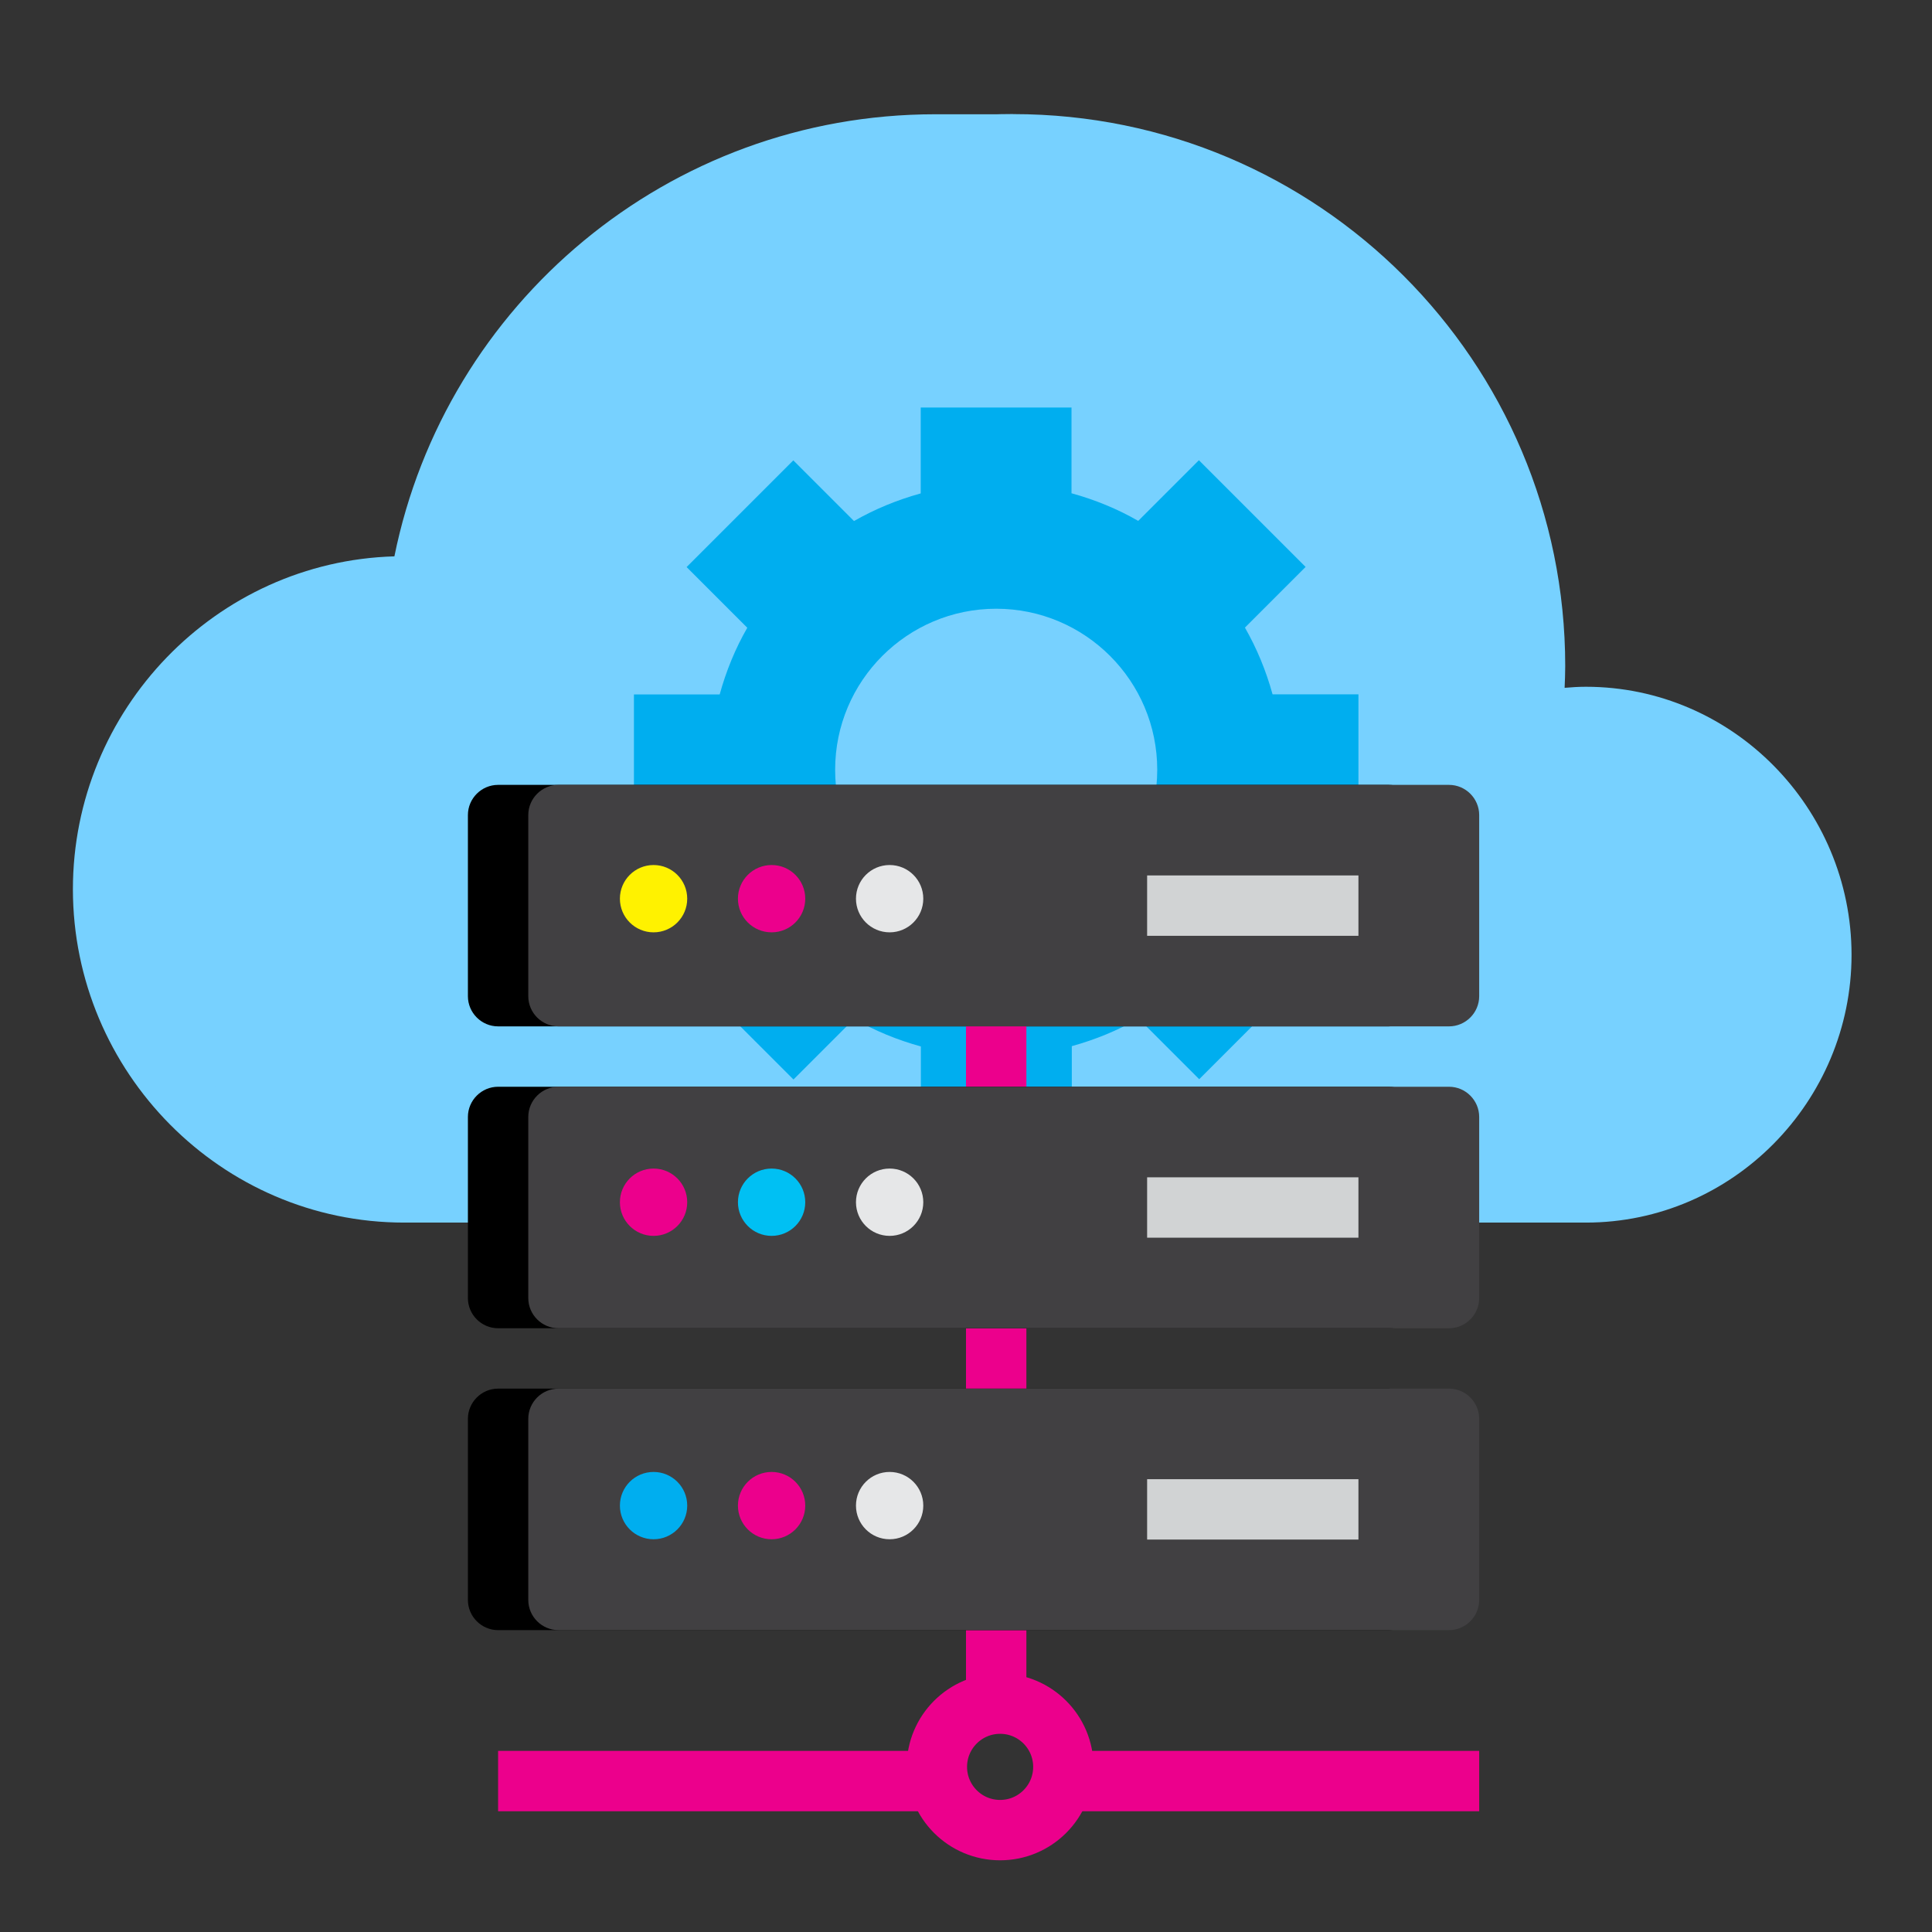 <?xml version="1.0" ?><!DOCTYPE svg  PUBLIC '-//W3C//DTD SVG 1.1//EN'  'http://www.w3.org/Graphics/SVG/1.1/DTD/svg11.dtd'><svg enable-background="new 0 0 128 128" id="Layer_1" version="1.1" viewBox="0 0 128 128" xml:space="preserve" xmlns="http://www.w3.org/2000/svg" xmlns:xlink="http://www.w3.org/1999/xlink"><rect x="0" y="0" width="128" height="128" fill="#333333" stroke="none"/><path d="M99.91,45.5c-0.48,0-0.94,0.03-1.41,0.07c0.02-0.48,0.04-0.96,0.04-1.44c0-18.43-13.63-33.67-31.37-36.19  l-0.05-0.37h-5.15c-17.7,0-32.46,12.58-35.84,29.29c-11.82,0.34-21.3,10.16-21.3,22.06C4.84,71.03,14.66,81,26.78,81  c0,0,72.67,0,73.14,0c9.72,0,17.6-8.03,17.6-17.75C117.51,53.53,109.63,45.5,99.91,45.5z" fill="#77D1FF"/><path d="M105.07,45.5c-0.48,0-0.94,0.03-1.41,0.07c0.02-0.48,0.04-0.96,0.04-1.44c0-20.2-16.37-36.57-36.57-36.57  c-17.7,0-32.46,12.58-35.84,29.29c-11.82,0.34-21.3,10.16-21.3,22.06C9.99,71.03,19.81,81,31.93,81c0,0,72.67,0,73.14,0  c9.72,0,17.6-8.03,17.6-17.75C122.66,53.53,114.79,45.5,105.07,45.5z" fill="#77D1FF"/><path d="M90,56V46h-5.69c-0.43-1.56-1.04-3.04-1.83-4.42l4.02-4.02l-7.07-7.07l-4.02,4.02  c-1.37-0.79-2.86-1.4-4.42-1.83V27H61v5.69c-1.56,0.43-3.04,1.04-4.42,1.83l-4.02-4.02l-7.07,7.07l4.02,4.02  c-0.79,1.37-1.4,2.86-1.83,4.42H42v10h5.69c0.43,1.56,1.04,3.04,1.83,4.42l-4.02,4.02l7.07,7.07l4.02-4.02  c1.37,0.79,2.86,1.4,4.42,1.83V75h10v-5.69c1.56-0.43,3.04-1.04,4.42-1.83l4.02,4.02l7.07-7.07l-4.02-4.02  c0.79-1.37,1.4-2.86,1.83-4.42H90z M66,61.67c-5.89,0-10.67-4.78-10.67-10.67S60.11,40.33,66,40.33S76.67,45.11,76.67,51  S71.89,61.67,66,61.67z" fill="#00AEEF"/><path d="M94,66c0,1.1-0.9,2-2,2H33c-1.1,0-2-0.9-2-2V54c0-1.1,0.9-2,2-2h59c1.1,0,2,0.9,2,2V66z"/><line fill="none" stroke="#EC008C" stroke-miterlimit="10" stroke-width="4" x1="66" x2="66" y1="60" y2="113"/><path d="M98,66c0,1.1-0.9,2-2,2H37c-1.1,0-2-0.9-2-2V54c0-1.1,0.9-2,2-2h59c1.1,0,2,0.9,2,2V66z" fill="#414042"/><path d="M94,86c0,1.1-0.9,2-2,2H33c-1.1,0-2-0.9-2-2V74c0-1.1,0.9-2,2-2h59c1.1,0,2,0.9,2,2V86z"/><path d="M98,86c0,1.1-0.9,2-2,2H37c-1.1,0-2-0.9-2-2V74c0-1.1,0.9-2,2-2h59c1.1,0,2,0.9,2,2V86z" fill="#414042"/><path d="M94,106c0,1.1-0.9,2-2,2H33c-1.1,0-2-0.9-2-2V94c0-1.1,0.9-2,2-2h59c1.1,0,2,0.9,2,2V106z"/><path d="M98,106c0,1.1-0.9,2-2,2H37c-1.1,0-2-0.9-2-2V94c0-1.1,0.9-2,2-2h59c1.1,0,2,0.9,2,2V106z" fill="#414042"/><line fill="none" stroke="#EC008C" stroke-linecap="square" stroke-miterlimit="10" stroke-width="4" x1="71" x2="96" y1="118" y2="118"/><line fill="none" stroke="#EC008C" stroke-linecap="square" stroke-miterlimit="10" stroke-width="4" x1="35" x2="62" y1="118" y2="118"/><circle cx="66.26" cy="117.06" fill="none" r="4.19" stroke="#EC008C" stroke-miterlimit="10" stroke-width="4"/><circle cx="43.3" cy="59.54" fill="#FFF200" r="2.23"/><circle cx="51.12" cy="59.54" fill="#EC008C" r="2.23"/><circle cx="58.94" cy="59.54" fill="#E6E7E8" r="2.23"/><circle cx="43.3" cy="79.65" fill="#EC008C" r="2.23"/><circle cx="51.12" cy="79.65" fill="#00C0F3" r="2.23"/><circle cx="58.94" cy="79.65" fill="#E6E7E8" r="2.23"/><circle cx="43.3" cy="99.75" fill="#00AEEF" r="2.23"/><circle cx="51.12" cy="99.75" fill="#EC008C" r="2.23"/><circle cx="58.94" cy="99.75" fill="#E6E7E8" r="2.23"/><rect fill="#D1D3D4" height="4" width="14" x="76" y="58"/><rect fill="#D1D3D4" height="4" width="14" x="76" y="78"/><rect fill="#D1D3D4" height="4" width="14" x="76" y="98"/></svg>